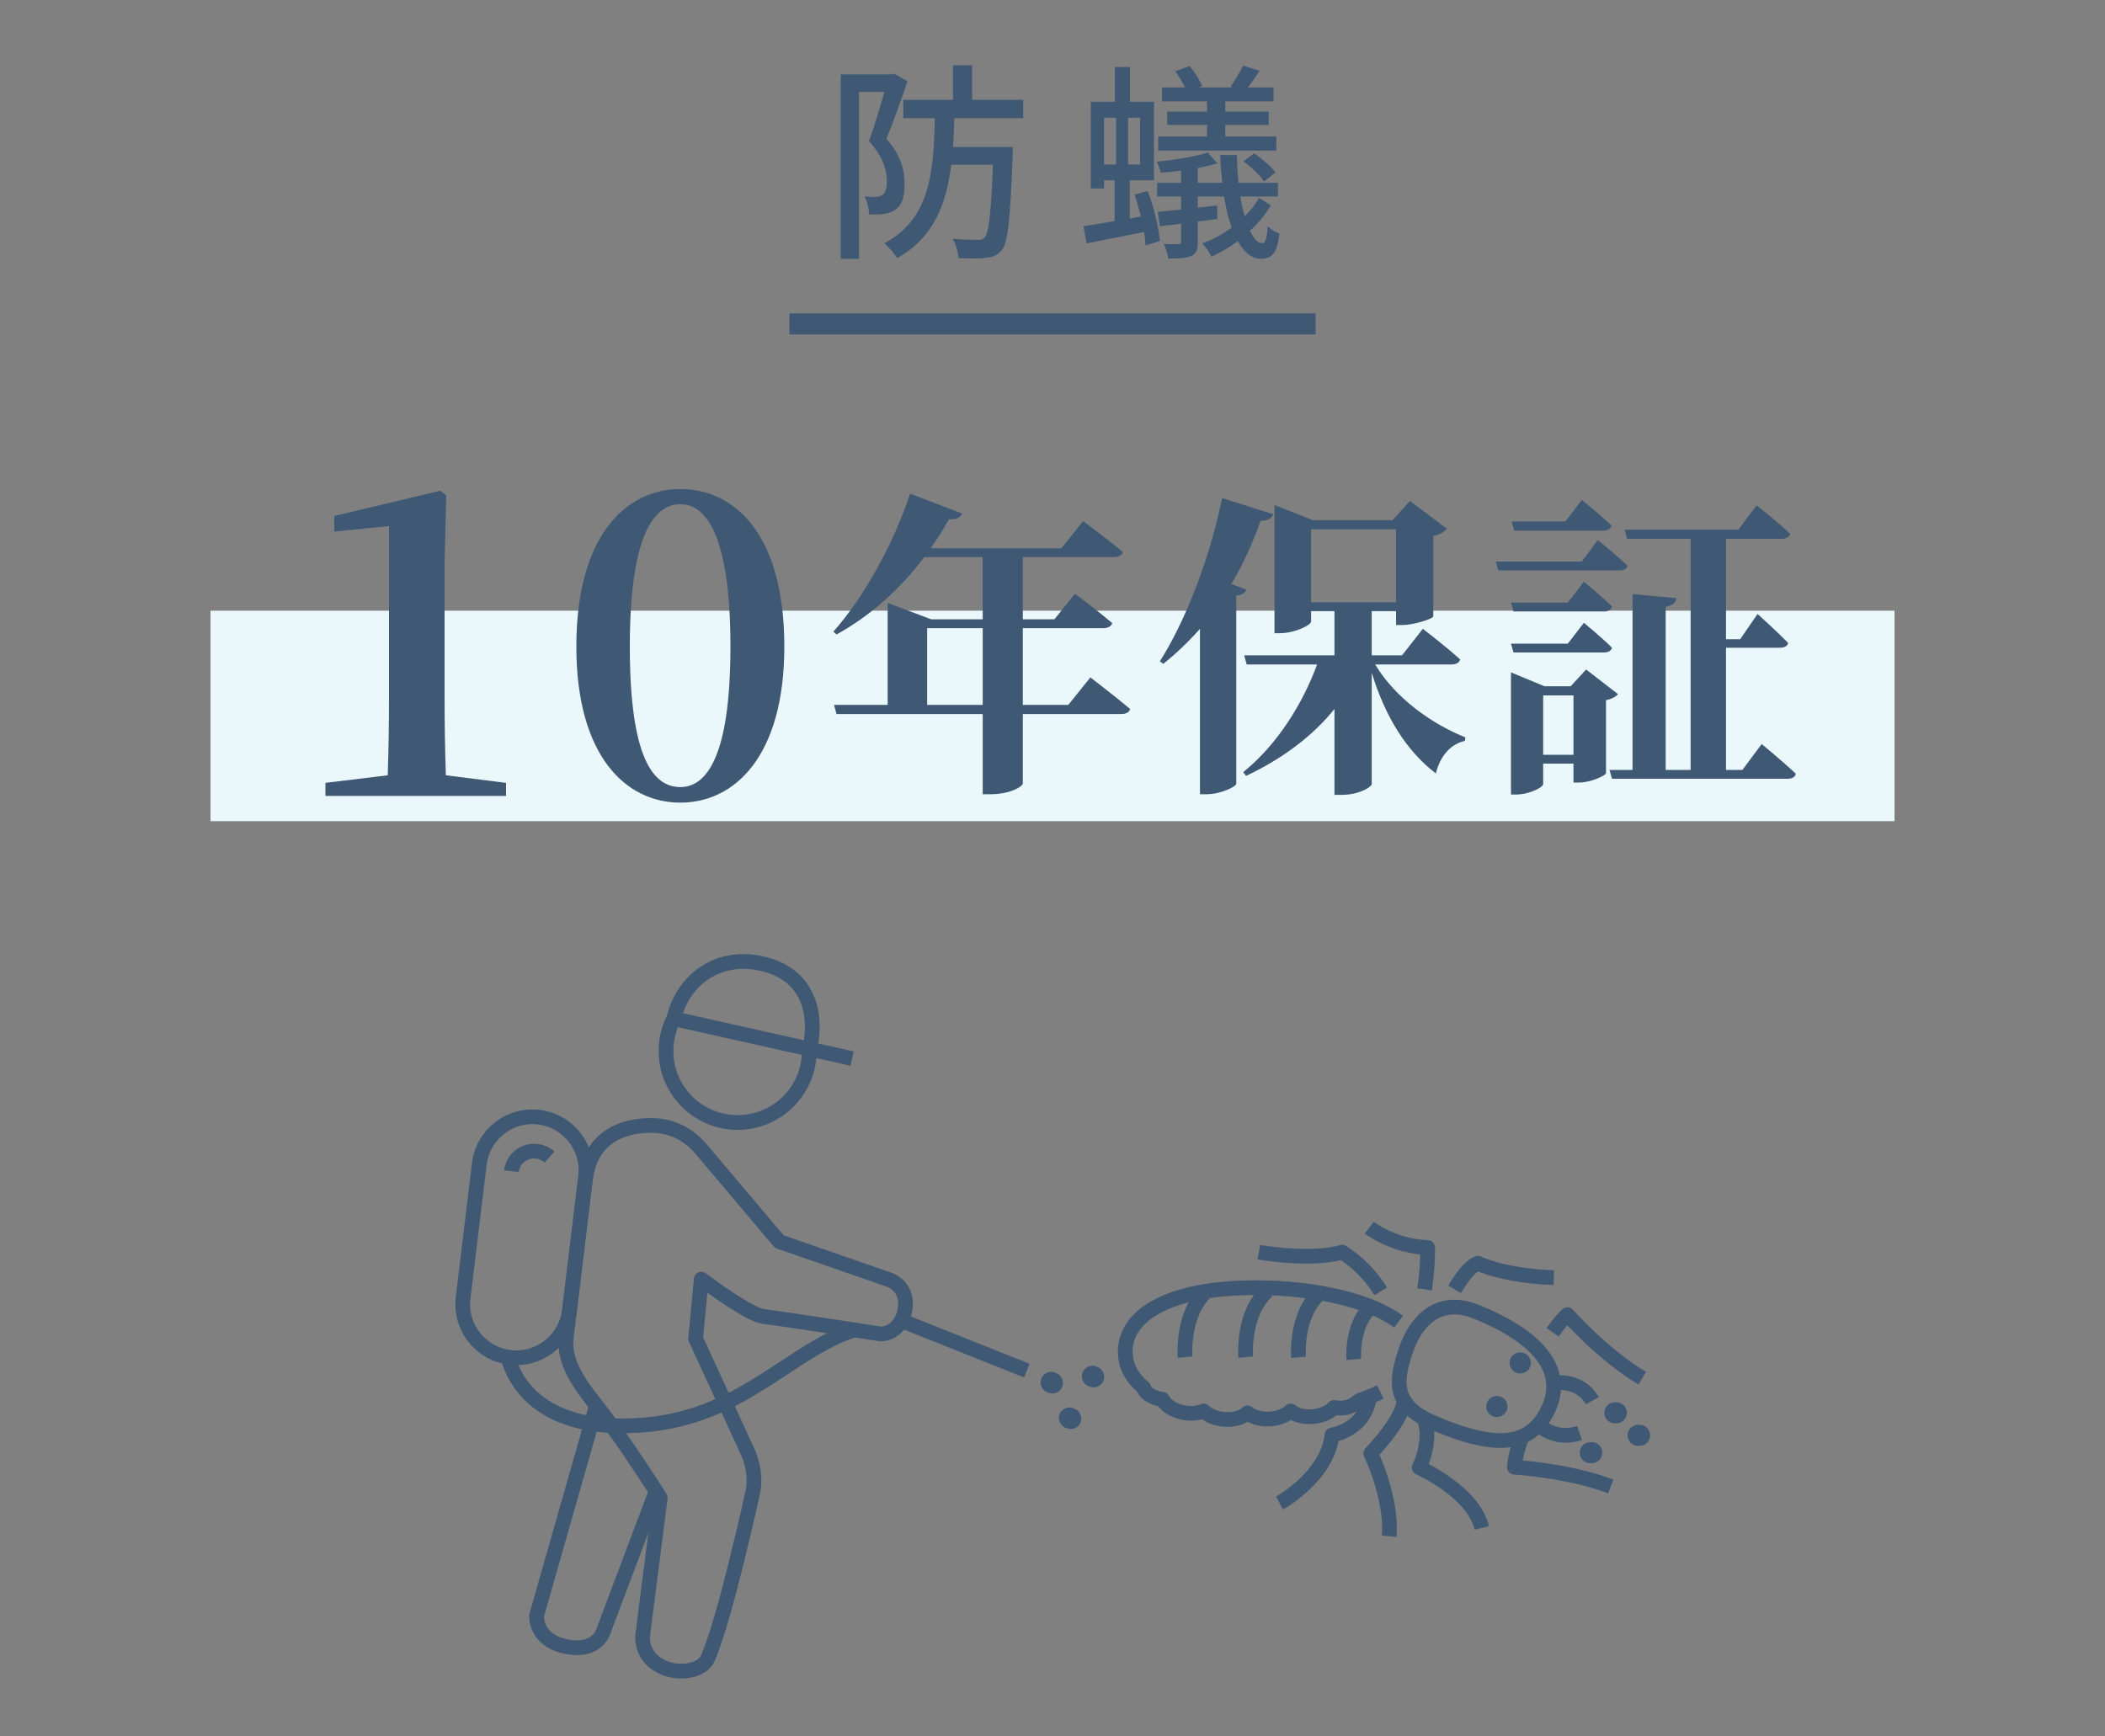 <?xml version="1.0" encoding="UTF-8"?><svg id="_レイヤー_2" xmlns="http://www.w3.org/2000/svg" viewBox="0 0 200 165"><rect x="0" y="0" width="200" height="165" fill="#808080" stroke="none"/><defs><style>.cls-1,.cls-2,.cls-3,.cls-4{fill:none;}.cls-1,.cls-5,.cls-6{stroke-width:0px;}.cls-2,.cls-3{stroke-linejoin:round;}.cls-2,.cls-3,.cls-4{stroke:#3f5874;}.cls-2,.cls-4{stroke-linecap:round;stroke-width:2px;}.cls-3{stroke-width:1.4px;}.cls-4{stroke-miterlimit:10;}.cls-5{fill:#3f5874;}.cls-6{fill:#eaf8fb;}</style></defs><g id="_レイヤー_2-2"><g id="_レイヤー_1-2"><rect class="cls-6" x="20" y="58.03" width="160" height="20"/><path class="cls-5" d="M48.08,74.39v1.24h-17.16v-1.24l5.92-.72c.08-2.48.12-4.96.12-7.44v-16.24l-5.2.52v-1.48l10.08-2.4.56.44-.16,6.44v12.72c0,2.48.04,4.96.12,7.44l5.72.72Z"/><path class="cls-5" d="M74.52,61.43c0,10.48-4.76,14.84-9.88,14.84s-9.88-4.36-9.88-14.84,4.68-14.96,9.88-14.96,9.88,4.36,9.88,14.96ZM64.64,74.79c2.48,0,4.76-2.88,4.76-13.36s-2.28-13.52-4.76-13.52-4.8,2.88-4.8,13.52,2.24,13.36,4.8,13.36Z"/><path class="cls-5" d="M103.6,64.37s2.31,1.77,3.78,3c-.09.33-.42.48-.87.48h-9.33v6.6c0,.24-1.11,1.02-3.09,1.02h-.72v-7.62h-13.89l-.24-.87h5.1v-9.69l4.14,1.56h4.89v-5.91h-5.55c-2.43,3.21-5.25,5.64-8.34,7.35l-.3-.27c2.67-3,5.61-8.01,7.29-13.11l4.95,1.89c-.15.36-.57.6-1.26.54-.54.96-1.11,1.89-1.74,2.76h12.42l2.07-2.58s2.28,1.68,3.78,2.94c-.09.33-.42.48-.87.48h-8.64v5.91h3l1.95-2.43s2.22,1.65,3.54,2.79c-.09.33-.42.48-.87.48h-7.62v7.29h4.32l2.1-2.61h0ZM93.37,66.98v-7.29h-5.28v7.29h5.28Z"/><path class="cls-5" d="M118.42,56.03c-.12.3-.36.48-.96.57v17.88c-.03.27-1.47.99-2.82.99h-.63v-15.72c-1.08,1.23-2.25,2.34-3.48,3.33l-.33-.24c2.37-3.72,4.74-9.69,5.91-15.51l4.86,1.53c-.12.39-.51.63-1.2.63-.78,2.19-1.71,4.23-2.79,6,0,0,1.44.54,1.44.54ZM130.66,63.14c1.89,3.18,5.4,5.67,8.58,6.93l-.06.33c-1.32.3-2.31,1.35-2.76,3.09-2.82-2.16-4.83-5.43-6.09-9.57v10.59c0,.24-1.14,1.02-2.88,1.02h-.66v-8.16c-2.1,2.61-4.98,4.74-8.4,6.36l-.27-.36c3.21-2.58,5.64-6.48,7.02-10.23h-6.69l-.24-.87h8.58v-4.2h-2.22v.99c0,.33-1.53,1.11-3,1.11h-.48v-12.18l3.66,1.44h7.56l1.65-1.83,3.51,2.64c-.21.27-.63.57-1.29.69v7.65c-.03.21-1.83.81-2.94.81h-.6v-1.32h-2.31v4.2h2.88l1.98-2.52s2.22,1.71,3.54,2.91c-.09.33-.39.48-.84.48,0,0-7.23,0-7.23,0ZM124.57,57.23h8.07v-6.93h-8.07v6.93Z"/><path class="cls-5" d="M151.81,51.32s1.74,1.41,2.82,2.43c-.06.33-.36.45-.78.45h-11.49l-.24-.84h8.16l1.53-2.04h0ZM150.49,55.28s1.68,1.38,2.67,2.34c-.09.33-.36.48-.75.48h-8.61l-.24-.84h5.4l1.53-1.98ZM150.49,59.18s1.68,1.38,2.67,2.37c-.09.3-.36.45-.75.45h-8.61l-.24-.84h5.4l1.53-1.98ZM153.73,65.96c-.18.21-.54.45-1.14.57v6.93c0,.24-1.5.9-2.55.9h-.54v-1.8h-2.88v1.95c0,.3-1.32.99-2.61.99h-.45v-11.61l3.18,1.32h2.49l1.47-1.59,3.03,2.34h0ZM143.87,50.42l-.24-.87h5.1l1.56-2.04s1.77,1.41,2.82,2.43c-.09.33-.39.48-.78.48h-8.46ZM149.5,71.72v-5.64h-2.88v5.64h2.88ZM167.38,70.7s2.04,1.68,3.24,2.82c-.06.33-.36.48-.81.48h-16.65l-.24-.84h2.19v-16.71l4.17.39c-.06.39-.3.69-1.02.81v15.51h2.37v-21.96h-6.03l-.24-.87h10.8l1.74-2.31s1.98,1.56,3.18,2.7c-.09.33-.39.48-.81.48h-5.28v9.54h1.35l1.65-2.4s1.83,1.65,2.91,2.76c-.09.33-.39.45-.81.45h-5.1v11.61h1.56s1.83-2.46,1.83-2.46Z"/><path class="cls-5" d="M86.22,7.73c-.58,1.72-1.34,3.86-2,5.46,1.44,1.62,1.72,3.06,1.72,4.28s-.22,2.02-.86,2.44c-.3.24-.68.36-1.1.42-.4.06-.94.06-1.4.04-.02-.5-.16-1.22-.44-1.7.44.04.78.04,1.08.04.26-.02.48-.08.64-.2.28-.18.4-.68.4-1.26,0-1.04-.34-2.36-1.7-3.84.52-1.4,1.06-3.28,1.48-4.68h-2.42v15.86h-1.74V7.07h4.8l.26-.08,1.28.74ZM90.68,11.23c-.04.94-.06,1.86-.14,2.74h5.68v.8c-.24,6-.44,8.24-1.02,8.98-.44.52-.84.68-1.48.74-.56.1-1.6.08-2.64.04-.04-.56-.26-1.32-.56-1.84,1,.1,1.94.1,2.32.1.36.02.54-.06.74-.26.36-.44.58-2.22.76-6.88h-3.96c-.48,3.82-1.7,6.94-5.14,8.88-.26-.44-.8-1.08-1.24-1.4,4.36-2.32,4.7-6.66,4.82-11.9h-3v-1.74h4.72v-3.28h1.82v3.28h4.86v1.74h-6.54Z"/><path class="cls-5" d="M109.04,18.15c.6,1.5,1.04,3.46,1.16,4.76l-1.36.4c-.02-.38-.06-.8-.14-1.26-1.94.38-3.92.76-5.46,1.08l-.3-1.64c.82-.12,1.84-.28,2.96-.48v-3.88h-1v.78h-1.26v-8.24h2.28v-3.3h1.44v3.3h2.28v7.46h-2.3v3.64l1.06-.2c-.18-.72-.38-1.44-.6-2.08,0,0,1.24-.34,1.24-.34ZM104.9,15.63h1.14v-4.44h-1.14v4.44ZM108.32,11.19h-1.14v4.44h1.14v-4.44ZM120.74,19.51c-.48.84-1.16,1.68-1.98,2.42.36.76.76,1.18,1.16,1.18.32,0,.46-.48.52-1.64.28.32.76.6,1.12.72-.22,1.88-.7,2.4-1.76,2.4-.88,0-1.6-.62-2.2-1.68-.8.6-1.66,1.12-2.5,1.48-.18-.38-.54-.96-.9-1.26.96-.32,1.94-.86,2.82-1.5-.3-.86-.54-1.84-.72-2.96h-2.5v1.06l1.84-.2.02,1.28-1.86.24v1.92c0,.74-.12,1.12-.6,1.34-.5.22-1.16.26-2.2.26-.06-.42-.24-1-.42-1.38.6.02,1.2.02,1.38,0,.2,0,.26-.04.26-.24v-1.7c-.72.1-1.4.18-2.02.24l-.2-1.36c.64-.06,1.4-.14,2.22-.22v-1.24h-2.28v-1.3h2.28v-1.16c-.66.1-1.32.16-1.94.2-.06-.3-.22-.76-.38-1.04,1.68-.18,3.72-.5,4.84-.88l.92,1.02c-.54.18-1.18.32-1.86.46v1.4h2.32c-.08-.84-.16-1.72-.18-2.64h1.58c.02.94.06,1.82.16,2.64h3.74v1.3h-3.58c.12.7.26,1.34.42,1.88.56-.54,1.02-1.14,1.36-1.74,0,0,1.12.7,1.12.7ZM121.26,14.31h-11.22v-1.34h4.64v-1.1h-3.78v-1.26h3.78v-.98h-4.28v-1.32h2.2c-.24-.5-.6-1.08-.94-1.54l1.36-.5c.5.56,1,1.38,1.2,1.92l-.3.12h3.22l-.22-.08c.4-.56.92-1.44,1.2-2l1.56.5c-.38.58-.76,1.12-1.12,1.58h2.44v1.32h-4.58v.98h4.12v1.26h-4.12v1.1h4.84v1.34h0ZM119.16,14.57c.74.5,1.62,1.26,2.02,1.82l-1.08.86c-.38-.58-1.22-1.38-1.96-1.92,0,0,1.02-.76,1.02-.76Z"/><rect class="cls-5" x="75" y="29.78" width="50" height="2"/><path class="cls-3" d="M56.66,133.6l-5.68,19.92s-.17,2.27,2.67,2.91c3.17.72,3.71-1.51,3.71-1.51l4.99-13.24"/><path class="cls-3" d="M61.87,106.94c-2.96,0-5.75,1.29-6.24,5.08l-1.85,15.24c-.16,2.03.98,3.89,2.68,6.03,2.94,3.68,6.27,9.04,6.27,9.04l-1.64,12.83s-.5,2.38,2.19,3.39c1.28.48,3.4.3,3.97-.98,1.63-3.68,4.23-15.59,4.23-15.59.4-1.58-.05-3.14-.41-3.96l-4.98-10.82.54-5.65c2.12,1.57,4.8,3.4,5.93,3.55,2.79.36,10.86,1.62,10.86,1.62,1.23.19,2.29-.8,2.55-2.19.44-2.33-1.5-2.93-1.5-2.93l-10.43-3.62-7.44-8.81c-1.01-1.18-2.53-2.23-4.76-2.23h.03Z"/><line class="cls-3" x1="85.66" y1="125.5" x2="97.56" y2="130.24"/><path class="cls-3" d="M49.06,129.02c-.2,0-.41-.01-.62-.04-2.79-.34-4.78-2.87-4.44-5.66l1.54-12.72c.34-2.79,2.87-4.78,5.66-4.44s4.78,2.88,4.44,5.66l-1.54,12.72c-.31,2.58-2.51,4.48-5.04,4.48Z"/><path class="cls-3" d="M48.59,111.29c.07-.57.35-1.06.76-1.4.44-.37,1.04-.57,1.66-.49.47.06.88.26,1.2.55"/><path class="cls-3" d="M48.25,128.96c.62,2.27,3.14,7.32,13.11,6.43,9.29-.83,13.81-7.15,19.84-9.02"/><line class="cls-3" x1="63.65" y1="96.72" x2="80.96" y2="100.59"/><path class="cls-3" d="M64.03,96.79c.79-3.5,4-6.21,8.38-5.22,4.32.98,5.31,4.63,4.52,8.13"/><path class="cls-3" d="M76.89,99.69c.09,3.49-2.51,6.53-6.04,6.93-3.74.42-7.11-2.26-7.53-6-.15-1.37.11-2.69.69-3.84"/><line class="cls-3" x1="72.45" y1="91.51" x2="72.57" y2="91.19"/><line class="cls-4" x1="99.87" y1="131.36" x2="99.99" y2="131.41"/><line class="cls-4" x1="101.61" y1="134.74" x2="101.73" y2="134.79"/><line class="cls-4" x1="103.79" y1="130.78" x2="103.91" y2="130.83"/><path class="cls-3" d="M133.58,128.3c-1.01,2.95-1.24,5.23,2.51,6.85,6.12,2.65,9.3,2.25,10.96-1.13,1.57-3.2.05-6.6-6.78-9.37-3.79-1.53-5.85,1.17-6.69,3.64h0Z"/><path class="cls-3" d="M147.52,126.6c.45-.65.94-1.27,1.4-1.68,0,0,3.4,3.83,7.11,6.04"/><path class="cls-3" d="M119.61,118.99s4.79.86,7.92,0c0,0,2.16,1.26,3.65,3.72"/><path class="cls-3" d="M130.09,116.66s2.35,1.8,5.55,1.88c0,0,.05,1.71-.29,3.98"/><path class="cls-3" d="M138.2,122.52c.85-1.4,1.49-2.19,2.22-2.48,0,0,2.33,1.18,7.21,1.37"/><path class="cls-3" d="M135.33,134.91c.49,1.19.21,3.09-.49,4.55,0,0,5.12,2.26,5.95,5.73"/><path class="cls-3" d="M133.38,133.3c-.27,1.33-1.46,2.98-3.14,4.81,0,0,2.07,4.28,1.74,7.87"/><path class="cls-3" d="M121.57,142.82s4.54-2.49,4.99-6.47c0,0,3.14-.44,3.54-3.61"/><path class="cls-3" d="M144.53,136.67c-.32.94-.6,1.97-.64,2.75,0,0,5.11.29,9.15,1.83"/><line class="cls-2" x1="142.21" y1="133.65" x2="142.23" y2="133.65"/><line class="cls-2" x1="144.43" y1="129.51" x2="144.45" y2="129.51"/><path class="cls-3" d="M112.6,128.96s-.36-4.07,2.04-6.28"/><path class="cls-3" d="M118.36,128.96s-.36-4.07,2.04-6.28"/><path class="cls-3" d="M123.38,128.98s-.35-3.93,1.97-6.06"/><path class="cls-3" d="M128.63,129.17s-.28-3.21,1.62-4.96"/><path class="cls-3" d="M132.88,125.59c-2.57-1.92-7.68-3.23-13.56-3.23-8.47,0-12.41,2.72-12.41,6.07,0,1.27.57,2.46,1.75,3.43,0,0,.1.49.77.81.54.27,1.02.3,1.02.3.28.56,1.02,1.06,1.95,1.25.74.15,1.44.08,1.95-.15.41.42,1.12.73,1.95.8.94.08,1.78-.18,2.23-.62.47.41,1.28.65,2.18.58.81-.06,1.5-.36,1.91-.76.48.42,1.33.64,2.27.52.8-.1,1.47-.43,1.86-.85,0,0,.6.14,1.2,0,.64-.14,1.22-.67,1.22-.67.72-.24,1.39-.51,1.98-.8"/><path class="cls-3" d="M146.22,135.43s1.56,1.52,3.86.74"/><path class="cls-3" d="M147.74,131.4s2.39-.36,3.55,1.7"/><line class="cls-2" x1="151.1" y1="138.04" x2="151.24" y2="138.04"/><line class="cls-2" x1="153.43" y1="134.25" x2="153.57" y2="134.25"/><line class="cls-2" x1="155.64" y1="136.39" x2="155.78" y2="136.39"/></g><rect class="cls-1" width="200" height="165"/></g></svg>